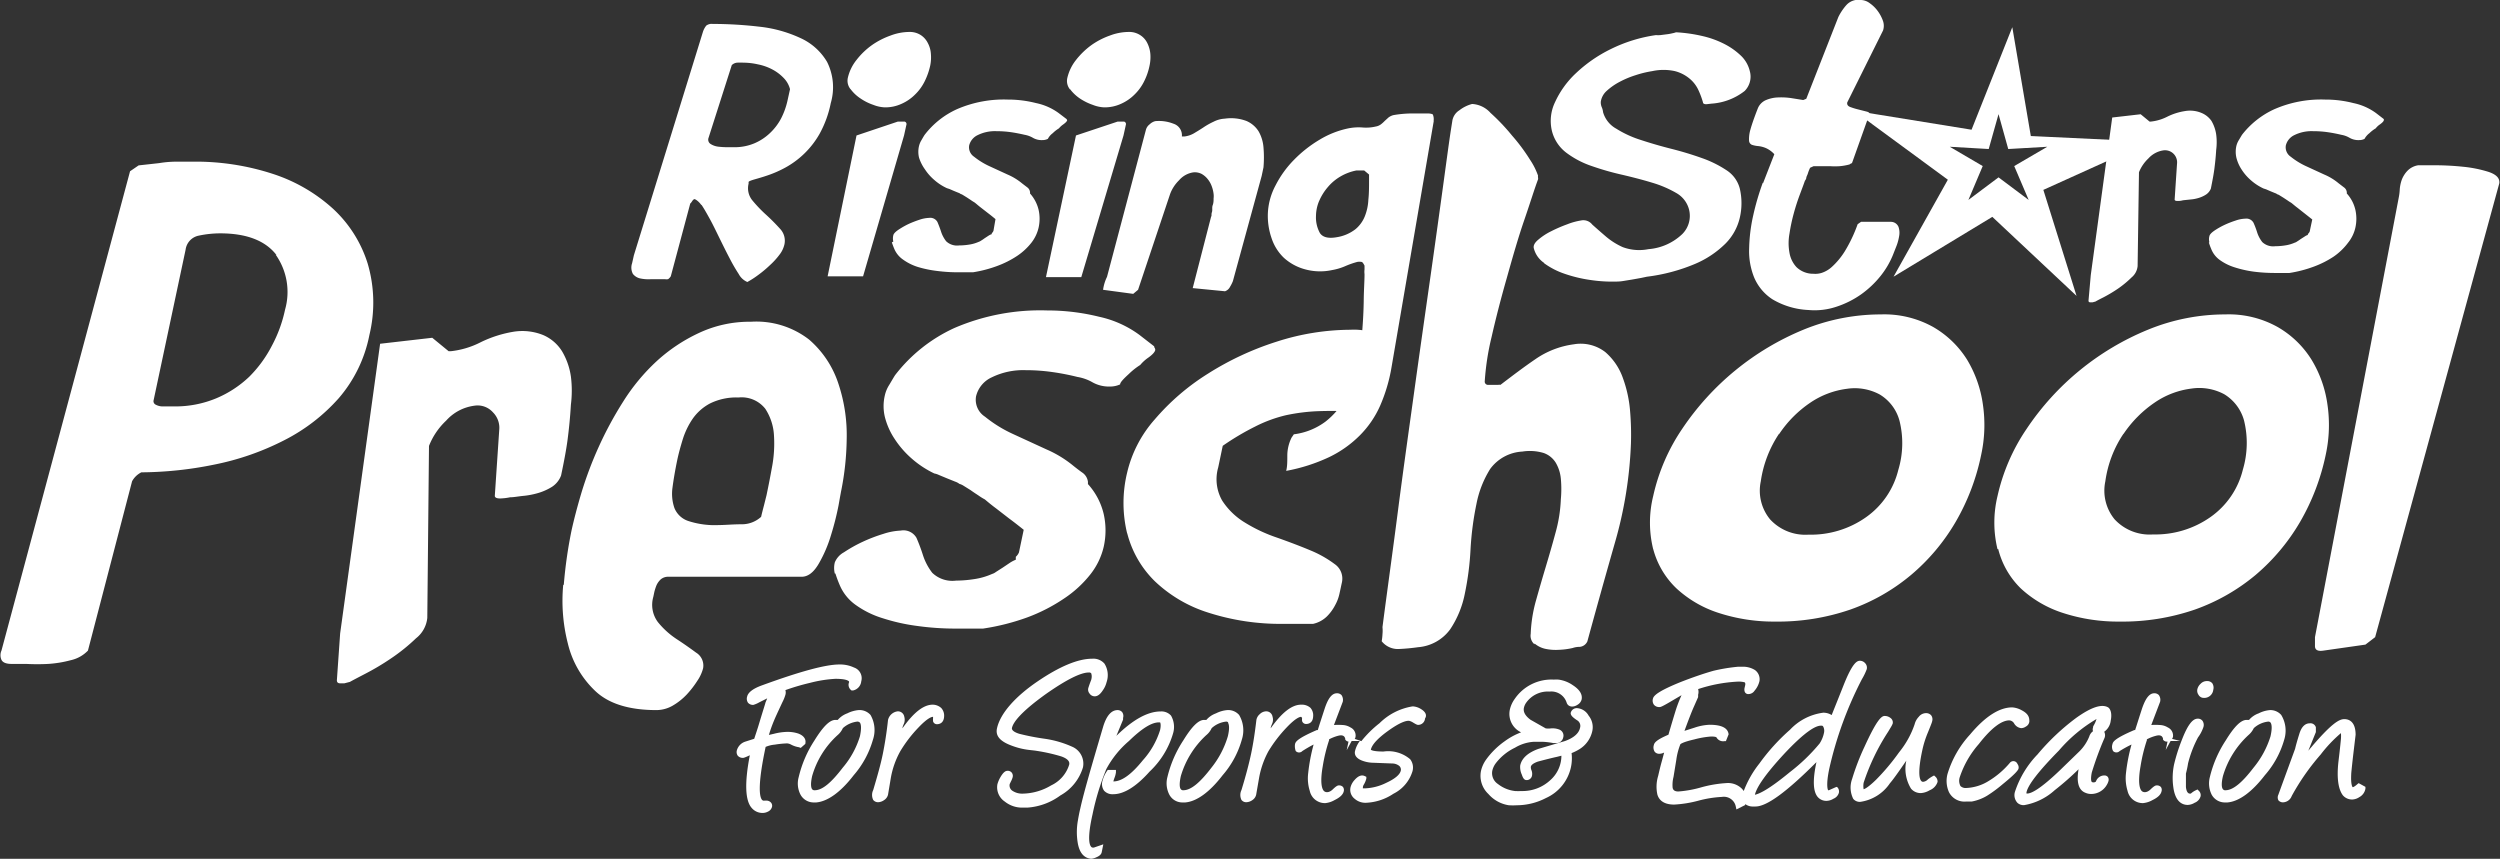 <svg xmlns="http://www.w3.org/2000/svg" width="221.45" height="76.07" viewBox="0 0 221.45 76.07"><rect x="0" y="0" width="221.45" height="76.07" fill="#333333" stroke="none"/><g id="Layer_2" data-name="Layer 2"><g id="Layer_1-2" data-name="Layer 1"><path d="M192.4,65.45a.53.53,0,0,0,.08-.17.79.79,0,0,0-.45-.84,1.45,1.45,0,0,0-.72-.22,5.86,5.86,0,0,0-.75,0l.78-2.05v0a.71.71,0,0,0-.11-.6.53.53,0,0,0-.41-.16c-.43,0-.78.45-1.1,1.42-.26.8-.45,1.41-.59,1.84l-.08,0h0c-1.61.69-1.88,1-1.92,1.22a.76.76,0,0,0,.05.64.41.41,0,0,0,.58,0,9.94,9.94,0,0,1,1.05-.58,15.7,15.7,0,0,0-.49,2.53,3.88,3.88,0,0,0,.14,1.58,1.38,1.38,0,0,0,1.37,1.08,2.1,2.1,0,0,0,.84-.27c.48-.23.74-.49.8-.78a.44.44,0,0,0-.06-.38.48.48,0,0,0-.37-.14c-.11,0-.24.06-.55.36s-.64.3-.8.11-.33-.75-.08-2.17a14.37,14.37,0,0,1,.56-2.3l0-.08a3.58,3.58,0,0,1,.79-.31c.39-.11.58,0,.64.25l0,.08a.38.38,0,0,0,.29.18H192l-.16.74.43-.79h.87Z" fill="#fff"/><path d="M208.93,69.37l-.09.07c-.32.29-.43.29-.44.29h0c-.05-.06-.17-.28-.13-1.13,0-.12.06-.68.17-1.67l.22-1.84c0-1.15-.57-1.39-1-1.39s-1.11.31-3.19,2.8l.67-1.65v0c0-.14,0-.28,0-.43v0a.5.5,0,0,0-.53-.35c-.43,0-.74.31-.93.92s-.3,1-.38,1.34c-1.28,3.5-1.46,4-1.48,4.06a.56.56,0,0,0,0,.5.52.52,0,0,0,.44.18.85.85,0,0,0,.74-.56,20.4,20.4,0,0,1,2.57-3.68,12.11,12.11,0,0,1,1.79-1.89,3.17,3.17,0,0,1,0,.52c-.08.83-.16,1.51-.22,2-.17,1.51,0,2.48.4,3a1.07,1.07,0,0,0,.83.36,1.2,1.2,0,0,0,.62-.21,1.05,1.05,0,0,0,.54-.75l0-.16Z" fill="#fff"/><path d="M103.73,63.39a1.14,1.14,0,0,0-.92-.37c-1.15,0-2.46.73-3.92,2.16l.59-1.43h0a.83.83,0,0,0,0-.15.59.59,0,0,0-.08-.52A.53.53,0,0,0,99,62.9c-.56,0-1,.5-1.3,1.53-1,3.39-1.7,5.79-2,7.15-.09.38-.16.74-.22,1.1a5.79,5.79,0,0,0,0,2.06c.16.82.55,1.27,1.17,1.33h0a1.21,1.21,0,0,0,.44-.12c.3-.12.46-.27.5-.46l.14-.7-.84.29-.07,0a.21.21,0,0,1-.18-.09c-.15-.19-.33-.8.14-2.87a22.52,22.52,0,0,1,1.22-4,8.58,8.58,0,0,1,2-2.48c1.12-1.09,2-1.65,2.64-1.65.09,0,.11,0,.12,0s.11.19,0,.68a7.17,7.17,0,0,1-1.54,2.69c-1,1.24-1.86,1.86-2.6,1.86h0a3.19,3.19,0,0,1,.11-.34,2.09,2.09,0,0,0,.12-.46l0-.22h-.73l-.06.09a2.75,2.75,0,0,0-.39.84,1,1,0,0,0,.13.91,1,1,0,0,0,.82.31c.91,0,2-.64,3.21-2a7.55,7.55,0,0,0,2.09-3.42A2,2,0,0,0,103.73,63.39Z" fill="#fff"/><path d="M196.05,61.11a.71.71,0,0,0-.09-.59.58.58,0,0,0-.48-.19.75.75,0,0,0-.56.25.92.92,0,0,0-.28.48.62.62,0,0,0,.1.48.53.53,0,0,0,.48.28A.8.8,0,0,0,196.05,61.11Z" fill="#fff"/><path d="M115.34,63.59a1.14,1.14,0,0,0,0,.28.36.36,0,0,0,.36.26c.18,0,.6-.07.62-.69a1,1,0,0,0-.24-.74,1.15,1.15,0,0,0-.83-.28c-.81,0-1.7.69-2.69,2.09,0-.15.1-.32.16-.49a.9.9,0,0,0,0-.54.56.56,0,0,0-.58-.47.83.83,0,0,0-.55.25.86.86,0,0,0-.3.52c-.13,1.11-.28,2.11-.47,3s-.46,1.92-.85,3.2a1,1,0,0,0,0,.88.53.53,0,0,0,.45.2,1,1,0,0,0,.52-.19.78.78,0,0,0,.33-.47l.27-1.55a7.78,7.78,0,0,1,.82-2.31,12.2,12.2,0,0,1,1.62-2.11c.79-.83,1.16-.94,1.28-.93Z" fill="#fff"/><path d="M94.94,66.13a9,9,0,0,0-2.39-.69A20.56,20.56,0,0,1,90.29,65c-.33-.1-.7-.28-.65-.52.1-.46.69-1.34,3-3,1.81-1.27,3.09-1.91,3.8-1.91a.27.27,0,0,1,.22.07c0,.06.1.2,0,.58h0c-.05.13-.13.33-.24.67a.54.54,0,0,0,.09.54.55.55,0,0,0,.46.25c.25,0,.48-.17.71-.52a2.12,2.12,0,0,0,.34-.73,1.91,1.91,0,0,0-.19-1.65,1.3,1.3,0,0,0-1.09-.43c-1.24,0-2.86.67-4.82,2s-3.32,2.83-3.61,4.18c-.09.44,0,1,1.15,1.46s1.82.43,2.36.52A15.72,15.72,0,0,1,94,67c.8.28.73.62.71.73a3,3,0,0,1-1.6,1.84,5.07,5.07,0,0,1-2.5.73,1.56,1.56,0,0,1-.91-.24.56.56,0,0,1-.26-.61l.1-.21a1.89,1.89,0,0,0,.16-.39.47.47,0,0,0-.08-.41.45.45,0,0,0-.39-.16c-.19,0-.38.17-.6.54a2.67,2.67,0,0,0-.28.65A1.52,1.52,0,0,0,89,71a2.46,2.46,0,0,0,1.55.54h.43a5.56,5.56,0,0,0,2.95-1.08,4.23,4.23,0,0,0,2-2.49A1.63,1.63,0,0,0,94.94,66.13Z" fill="#fff"/><path d="M82.62,62.42c-.81,0-1.69.69-2.68,2.09,0-.15.1-.32.16-.49a1,1,0,0,0,0-.54.57.57,0,0,0-.58-.47,1,1,0,0,0-.86.77c-.12,1.11-.28,2.11-.46,3s-.47,1.92-.85,3.2a1,1,0,0,0,0,.88.55.55,0,0,0,.46.2,1,1,0,0,0,.51-.19.8.8,0,0,0,.34-.47c.17-1,.25-1.51.26-1.55a7.52,7.52,0,0,1,.83-2.31,11.71,11.71,0,0,1,1.62-2.11c.79-.83,1.16-.94,1.28-.93v.11a1.88,1.88,0,0,0,0,.28.35.35,0,0,0,.35.26c.18,0,.6-.07.63-.69a1,1,0,0,0-.25-.74A1.14,1.14,0,0,0,82.62,62.42Z" fill="#fff"/><path d="M70.93,66.25l.41-.36v-.06c.05-.22,0-.61-.62-.85a3,3,0,0,0-1-.15,5.17,5.17,0,0,0-1.17.17l-.44.1a11.85,11.85,0,0,1,.47-1.31c.07-.18.31-.7.73-1.6a3.52,3.52,0,0,0,.26-.64.73.73,0,0,0,0-.42,19.94,19.94,0,0,1,2.17-.64A11.4,11.4,0,0,1,74,60.13c.92,0,1.14.16,1.2.23a.1.1,0,0,1,0,.1.6.6,0,0,0,.23.7l.07,0,.07,0a.92.92,0,0,0,.72-.81,1,1,0,0,0-.64-1.22,2.9,2.9,0,0,0-1.3-.27c-1.22,0-3.46.61-6.86,1.85-.8.29-1.23.63-1.31,1a.63.63,0,0,0,.08.54.59.59,0,0,0,.47.19h0a2.44,2.44,0,0,0,.53-.23l.7-.35-.16.39c0,.05-.15.49-.54,1.78-.16.55-.32,1-.45,1.41l-.81.26a1.13,1.13,0,0,0-.73.77.56.56,0,0,0,.08.47.59.59,0,0,0,.5.19s.09,0,.57-.23c-.47,2.42-.42,4,.16,4.66a1.24,1.24,0,0,0,1,.45,1,1,0,0,0,.43-.11.64.64,0,0,0,.37-.41.43.43,0,0,0-.08-.39.53.53,0,0,0-.45-.18h-.14a.22.22,0,0,1-.2-.06c-.21-.22-.45-1.13.31-4.7a2.63,2.63,0,0,1,.81-.2,8.43,8.43,0,0,1,1.08-.11.82.82,0,0,1,.35.1,2.21,2.21,0,0,0,.71.24Z" fill="#fff"/><path d="M77.11,63.33a1.3,1.3,0,0,0-1.06-.43,2.81,2.81,0,0,0-1,.29,2,2,0,0,0-.84.58H74c-.5,0-1.08.57-1.85,1.81a10.23,10.23,0,0,0-1.4,3.25,2.13,2.13,0,0,0,.17,1.58,1.33,1.33,0,0,0,1.22.67h.17c1-.09,2.15-.9,3.31-2.41a8.23,8.23,0,0,0,1.7-3.13A2.68,2.68,0,0,0,77.11,63.33Zm-.94,1.9A7.8,7.8,0,0,1,74.65,68c-1,1.31-1.8,2-2.48,2a.26.26,0,0,1-.23-.09c-.07-.09-.18-.37,0-1.17a7.8,7.8,0,0,1,2.25-3.62,1.78,1.78,0,0,0,.47-.62,2.29,2.29,0,0,1,1.27-.58.3.3,0,0,1,.24.09C76.24,64.1,76.35,64.4,76.17,65.23Z" fill="#fff"/><path d="M109.76,63.33a1.28,1.28,0,0,0-1.05-.43,2.7,2.7,0,0,0-1,.29,2,2,0,0,0-.85.58h-.2c-.49,0-1.08.57-1.84,1.81a10.27,10.27,0,0,0-1.41,3.25,2.18,2.18,0,0,0,.18,1.58,1.31,1.31,0,0,0,1.22.67H105c1-.09,2.14-.9,3.3-2.41A8.14,8.14,0,0,0,110,65.52,2.67,2.67,0,0,0,109.76,63.33Zm-1,.67c.08.1.2.4,0,1.23A8.14,8.14,0,0,1,107.31,68c-1,1.31-1.81,2-2.49,2a.25.25,0,0,1-.22-.09c-.08-.09-.18-.37,0-1.17a8,8,0,0,1,2.25-3.62,1.73,1.73,0,0,0,.48-.62,2.26,2.26,0,0,1,1.27-.58A.26.26,0,0,1,108.81,64Z" fill="#fff"/><path d="M183.91,63.59a20,20,0,0,0-3.42,3.23,8.63,8.63,0,0,0-2,3.3,1,1,0,0,0,.22,1,.82.82,0,0,0,.58.2A5.37,5.37,0,0,0,182,70a24.54,24.54,0,0,0,2.12-1.86c-.2,1.15,0,1.86.62,2.09a1.23,1.23,0,0,0,.49.1,1.6,1.6,0,0,0,1.41-.84,1.22,1.22,0,0,0,.13-.31.43.43,0,0,0-.06-.36.38.38,0,0,0-.31-.13.78.78,0,0,0-.74.53.27.27,0,0,1-.11.07.37.37,0,0,1-.2,0c-.14,0-.16-.36-.06-.86a29.25,29.25,0,0,1,1.1-3,.65.65,0,0,0,0-.61l0,0a1.4,1.4,0,0,0,.58-1c.12-.57,0-1-.23-1.16C186.18,62.34,185.27,62.62,183.91,63.59Zm1.49.87a.43.43,0,0,0,0,.31.89.89,0,0,0-.33.46,3.91,3.91,0,0,1-.87,1.32l-1.69,1.64c-1.8,1.73-2.59,2.1-2.93,2.1h-.07a.27.27,0,0,1,0-.12c.14-.66,1.11-1.9,2.87-3.69a13.13,13.13,0,0,1,3.33-2.79,2.5,2.5,0,0,1-.28.62A.39.39,0,0,0,185.4,64.46Z" fill="#fff"/><path d="M171.32,68.69l-.13.07a3.38,3.38,0,0,0-.42.28.67.67,0,0,1-.4.21.21.21,0,0,1-.2-.09c-.14-.17-.31-.75.1-2.67a8.82,8.82,0,0,1,.5-1.6c.36-.88.37-.94.38-1a.59.59,0,0,0-.09-.53.59.59,0,0,0-.48-.19.82.82,0,0,0-.62.33,1.45,1.45,0,0,0-.36.65,8,8,0,0,1-1.38,2.49,19.53,19.53,0,0,1-2.05,2.44c-.7.68-1,.81-1.09.83a1.73,1.73,0,0,1,0-.57,19.25,19.25,0,0,1,2.17-4.52l.27-.45a1.83,1.83,0,0,0,.14-.29.49.49,0,0,0-.21-.49.82.82,0,0,0-.51-.17h0c-.28,0-.7.35-1.78,2.72A20.94,20.94,0,0,0,164.06,69a2.23,2.23,0,0,0,.1,1.76.75.75,0,0,0,.61.27,3.81,3.81,0,0,0,2.64-1.65c.24-.27.71-.92,1.45-2a3.37,3.37,0,0,0,.42,2.48,1.11,1.11,0,0,0,.89.39,1.74,1.74,0,0,0,.76-.25,1.19,1.19,0,0,0,.7-.74.58.58,0,0,0-.2-.47Z" fill="#fff"/><path d="M178.71,67.68a.4.4,0,0,0-.37-.26.41.41,0,0,0-.32.17,7.59,7.59,0,0,1-1.85,1.58,4.07,4.07,0,0,1-2,.63.66.66,0,0,1-.51-.17,1,1,0,0,1-.06-.8,8.51,8.51,0,0,1,1.68-2.92c1.08-1.39,2-2.1,2.71-2.1a.54.54,0,0,1,.42.27.83.83,0,0,0,.63.42.77.77,0,0,0,.41-.14h0a.58.58,0,0,0,.31-.44c0-.27,0-.65-.67-1a2,2,0,0,0-.85-.26c-1.14,0-2.4.81-3.73,2.4a9,9,0,0,0-2,3.5,2.43,2.43,0,0,0,.13,1.61,1.54,1.54,0,0,0,1.52.83l.26,0,.24,0a4.1,4.1,0,0,0,1.38-.53,11.82,11.82,0,0,0,1.35-1c1.11-.9,1.33-1.2,1.4-1.35A.48.48,0,0,0,178.71,67.68Z" fill="#fff"/><path d="M125.89,62.82a1.54,1.54,0,0,0-.75-.25,5.35,5.35,0,0,0-2.94,1.49,9.67,9.67,0,0,0-1.61,1.59l-.59-.2a.36.36,0,0,0,.07-.17.78.78,0,0,0-.44-.84,1.45,1.45,0,0,0-.72-.22,5.86,5.86,0,0,0-.75,0l.78-2.05v0a.75.75,0,0,0-.11-.6.54.54,0,0,0-.41-.16c-.44,0-.79.45-1.1,1.42-.26.8-.46,1.41-.59,1.84l-.09,0h0c-1.6.69-1.87,1-1.92,1.22s0,.51.06.64a.4.4,0,0,0,.58,0,11,11,0,0,1,1-.58,15.88,15.88,0,0,0-.48,2.53,3.72,3.72,0,0,0,.14,1.58,1.37,1.37,0,0,0,1.37,1.08,2.06,2.06,0,0,0,.83-.27q.72-.35.81-.78a.45.45,0,0,0-.07-.38.46.46,0,0,0-.36-.14c-.11,0-.24.06-.55.36s-.64.3-.8.11-.33-.75-.08-2.17a14.64,14.64,0,0,1,.56-2.3s0-.06,0-.08a3.71,3.71,0,0,1,.78-.31c.4-.11.59,0,.65.25l0,.07a.37.37,0,0,0,.29.19h0l-.16.76.44-.81h.72a2.41,2.41,0,0,0-.42.88c-.06.25,0,.59.56.83a2.87,2.87,0,0,0,.92.21l1.83.07a1,1,0,0,1,.56.18.43.43,0,0,1,.18.46c-.08.35-.52.72-1.28,1.07a4.6,4.6,0,0,1-1.84.49c-.14,0-.21,0-.23,0s0-.07,0-.14a.52.52,0,0,1,.06-.16,2,2,0,0,0,.24-.56l0-.16-.15-.07c-.28-.13-.59,0-.9.36a1.49,1.49,0,0,0-.34.6,1,1,0,0,0,.36,1.06,1.43,1.43,0,0,0,1,.35,4.71,4.71,0,0,0,2.43-.8,3.3,3.3,0,0,0,1.69-2,1.2,1.2,0,0,0-.21-1.06,3,3,0,0,0-2.36-.68c-1,0-1.12-.16-1.12-.16.09-.44.6-1,1.5-1.65,1.09-.79,1.63-.93,1.89-.91a1.19,1.19,0,0,1,.36.16c.28.17.36.2.44.2a.61.61,0,0,0,.61-.57h0C126.39,63.41,126.34,63.1,125.89,62.82Z" fill="#fff"/><path d="M194.67,63.66c-.47,0-.91.6-1.42,1.93a15.44,15.44,0,0,0-.67,2.12,5.85,5.85,0,0,0-.07,2c.17,1.31.79,1.59,1.28,1.59a1.25,1.25,0,0,0,.61-.19.87.87,0,0,0,.53-.58.53.53,0,0,0-.18-.5l-.09-.1-.13.06a1.74,1.74,0,0,0-.47.31H194c-.07,0-.31,0-.37-.59V68.52a8.46,8.46,0,0,0,.19-.91,10.11,10.11,0,0,1,.88-2.29,3.36,3.36,0,0,0,.48-.92.64.64,0,0,0-.09-.56A.51.51,0,0,0,194.67,63.66Z" fill="#fff"/><path d="M139.73,62.73a.55.55,0,0,0-.6.43c0,.17.1.33.55.63a.58.58,0,0,1,.28.68c-.1.49-.56.89-1.33,1.17l-2.37.7c-.93.34-1.47.83-1.6,1.47a1.59,1.59,0,0,0,.14.8c.08.24.19.49.41.49a.48.48,0,0,0,.5-.42.85.85,0,0,0-.06-.47.67.67,0,0,1-.05-.25c0-.2.26-.37.63-.5.75-.2,1.32-.34,1.69-.42l.39-.1a2.9,2.9,0,0,1-1,2.18,3.6,3.6,0,0,1-2.54.95,5.66,5.66,0,0,1-.57,0,3,3,0,0,1-1.51-.62,1.15,1.15,0,0,1-.5-1.19,1.76,1.76,0,0,1,.29-.63,4.71,4.71,0,0,1,1.72-1.4,3.68,3.68,0,0,1,1.63-.52s.08,0,.87,0a6.79,6.79,0,0,1,.89.11l.2,0a.62.62,0,0,0,.68-.5.57.57,0,0,0-.36-.7,1.66,1.66,0,0,0-.72-.1,1.84,1.84,0,0,1-.47,0l-1.34-.76c-.48-.35-.67-.71-.59-1.07a1.24,1.24,0,0,1,.19-.43,2.35,2.35,0,0,1,2.09-1,1.42,1.42,0,0,1,1.51,1c.14.38.6.43,1,.14a.75.75,0,0,0,.32-.44c.09-.44-.17-.87-.77-1.26a2.9,2.9,0,0,0-1.27-.5,3,3,0,0,0-.42,0,3.94,3.94,0,0,0-3.48,1.73,2.58,2.58,0,0,0-.42.94,1.8,1.8,0,0,0,1,2,6,6,0,0,0-1.44.78,7,7,0,0,0-1.7,1.69,2.82,2.82,0,0,0-.41.93,2.2,2.2,0,0,0,.65,2.06,3,3,0,0,0,1.81,1,6,6,0,0,0,.73,0,5.64,5.64,0,0,0,2.56-.64,3.89,3.89,0,0,0,2.21-2.71,3.81,3.81,0,0,0,.06-1.27,4.21,4.21,0,0,0,.6-.29,2.52,2.52,0,0,0,1.24-1.68,1.62,1.62,0,0,0-.33-1.35A1.27,1.27,0,0,0,139.73,62.73Z" fill="#fff"/><path d="M202.07,63.33a1.28,1.28,0,0,0-1-.43,2.7,2.7,0,0,0-1,.29,2,2,0,0,0-.85.58H199c-.49,0-1.08.57-1.84,1.81a10.27,10.27,0,0,0-1.41,3.25,2.23,2.23,0,0,0,.17,1.58,1.33,1.33,0,0,0,1.22.67h.18c1-.09,2.14-.9,3.3-2.41a8.14,8.14,0,0,0,1.71-3.13A2.67,2.67,0,0,0,202.07,63.33Zm-.95.67c.08.1.19.4,0,1.23A8.14,8.14,0,0,1,199.62,68c-1,1.31-1.81,2-2.49,2a.24.24,0,0,1-.22-.09c-.08-.09-.19-.37,0-1.17a8,8,0,0,1,2.25-3.62,1.88,1.88,0,0,0,.48-.62,2.26,2.26,0,0,1,1.27-.58A.26.26,0,0,1,201.12,64Z" fill="#fff"/><path d="M162.68,69.7l-.14.06-.47.21L162,70s0,0-.05,0-.22-.47.09-1.92a32.84,32.84,0,0,1,2.89-7.92,5.37,5.37,0,0,0,.43-.89.58.58,0,0,0-.15-.53.62.62,0,0,0-.46-.21c-.28,0-.66.24-1.38,2-.47,1.19-.85,2.13-1.12,2.81a1.41,1.41,0,0,0-.74-.21,4.89,4.89,0,0,0-2.95,1.51,17.83,17.83,0,0,0-2.72,3,9,9,0,0,0-1.38,2.43,1.32,1.32,0,0,0-.22-.26,1.75,1.75,0,0,0-1.21-.45,10.71,10.71,0,0,0-2.36.39,9.91,9.91,0,0,1-2,.36c-.39,0-.48-.18-.51-.34a2.88,2.88,0,0,1,.08-.95l.25-1.53a5.72,5.72,0,0,1,.36-1.37s.17-.18,1.22-.42a8,8,0,0,1,1.5-.26c.4,0,.47.07.47.07a.67.67,0,0,0,.72.34h.12l.24-.6v0c-.06-.57-.63-.85-1.69-.85a4.71,4.71,0,0,0-1.31.25l-.91.29c.33-.9.6-1.61.83-2.13l.38-.86h0l0-.21a.92.92,0,0,0,0-.5,13.27,13.27,0,0,1,3.47-.66,2.05,2.05,0,0,1,.65.06s.09.05.05.25l-.05.22a.65.65,0,0,0,0,.34.33.33,0,0,0,.36.23.65.65,0,0,0,.52-.3,2,2,0,0,0,.43-.83,1,1,0,0,0-.4-1,2,2,0,0,0-1.14-.29l-.36,0a15.68,15.68,0,0,0-2.18.36c-.91.26-1.89.6-2.91,1-2,.81-2.38,1.2-2.44,1.46a.62.62,0,0,0,.09.55.6.6,0,0,0,.5.2c.08,0,.17,0,1.24-.64l.7-.41a13,13,0,0,0-.49,1.26c-.31,1-.53,1.76-.67,2.24-1.06.45-1.25.71-1.29.91a.7.7,0,0,0,.08.61.52.52,0,0,0,.42.17,1,1,0,0,0,.41-.11c-.06.22-.13.5-.22.82-.15.54-.25,1-.31,1.25a3.27,3.27,0,0,0-.07,1.65c.12.41.47.89,1.49.89a10.42,10.42,0,0,0,2.16-.35,10,10,0,0,1,2.07-.33,1.08,1.08,0,0,1,1.23.87l.05.24.78-.39,0-.09v0a1.09,1.09,0,0,0,.72.22h.19c1,0,2.76-1.29,5.4-3.93v0c-.34,1.57-.3,2.58.1,3.07a1,1,0,0,0,.8.36,1.22,1.22,0,0,0,.61-.19.81.81,0,0,0,.48-.53.55.55,0,0,0-.13-.48Zm-1.1-4.84a2.72,2.72,0,0,1-.4,1,16.2,16.2,0,0,1-2.64,2.54c-1.88,1.55-2.71,1.92-3.09,2v0c.15-.69,1-1.9,2.58-3.61,1.87-2,2.8-2.51,3.26-2.51h.1s.1,0,.16.2h0A.8.8,0,0,1,161.58,64.86Z" fill="#fff"/><path d="M205.06,56.44c0,.18,0,.44,0,.79s.26.48.76.4l3.71-.53.86-.66,11-40.21c.05-.44-.26-.77-.94-1a11.07,11.07,0,0,0-2.28-.46,23.9,23.9,0,0,0-2.49-.13H214.2a1.7,1.7,0,0,0-.95.49,2.39,2.39,0,0,0-.5.79,3.3,3.3,0,0,0-.18.86,4.7,4.7,0,0,1-.07.62ZM177,48.63A7.38,7.38,0,0,0,179,52.12a10,10,0,0,0,3.75,2.18,15.8,15.8,0,0,0,5,.76A19.72,19.72,0,0,0,194.41,54a17.46,17.46,0,0,0,5.39-3.07,18.13,18.13,0,0,0,3.93-4.68,19.94,19.94,0,0,0,2.29-6,12.4,12.4,0,0,0,.15-4.38,10.34,10.34,0,0,0-1.41-4,8.54,8.54,0,0,0-3-2.9,8.87,8.87,0,0,0-4.63-1.12,18.06,18.06,0,0,0-6.85,1.35A23.77,23.77,0,0,0,179.51,38a17.25,17.25,0,0,0-2.57,5.94,10,10,0,0,0,0,4.71M188.1,38.44a10.32,10.32,0,0,1,2.79-2.8,7.37,7.37,0,0,1,3.23-1.22,4.67,4.67,0,0,1,2.9.5,3.93,3.93,0,0,1,1.76,2.34,8.3,8.3,0,0,1-.11,4.35,7.22,7.22,0,0,1-2.85,4.18,8.47,8.47,0,0,1-5.1,1.55A4.22,4.22,0,0,1,187.31,46a4,4,0,0,1-.82-3.36,10,10,0,0,1,1.61-4.22M146.44,48.63a7.45,7.45,0,0,0,2.06,3.49,10,10,0,0,0,3.76,2.18,15.76,15.76,0,0,0,5,.76A19.7,19.7,0,0,0,163.89,54a17.35,17.35,0,0,0,5.39-3.07,18,18,0,0,0,3.94-4.68,19.66,19.66,0,0,0,2.28-6,12.4,12.4,0,0,0,.15-4.38,10.49,10.49,0,0,0-1.4-4,8.63,8.63,0,0,0-3-2.9,8.9,8.9,0,0,0-4.63-1.12,18.11,18.11,0,0,0-6.86,1.35A23.91,23.91,0,0,0,149,38a17.22,17.22,0,0,0-2.56,5.94,9.83,9.83,0,0,0,0,4.71m11.15-10.19a10.15,10.15,0,0,1,2.78-2.8,7.46,7.46,0,0,1,3.23-1.22,4.66,4.66,0,0,1,2.9.5,3.89,3.89,0,0,1,1.76,2.34,8.2,8.2,0,0,1-.11,4.35,7.22,7.22,0,0,1-2.85,4.18,8.47,8.47,0,0,1-5.1,1.55A4.24,4.24,0,0,1,156.79,46a4,4,0,0,1-.82-3.36,10.18,10.18,0,0,1,1.62-4.22M135.93,57a2.2,2.2,0,0,0,.94.47,4.39,4.39,0,0,0,1.22.09,6.43,6.43,0,0,0,1.22-.16,1.84,1.84,0,0,1,.61-.1.82.82,0,0,0,.69-.49q1.17-4.29,2.44-8.74a36.45,36.45,0,0,0,1.42-8.8,24.7,24.7,0,0,0-.07-2.77,11.06,11.06,0,0,0-.64-3,5.39,5.39,0,0,0-1.56-2.31,3.56,3.56,0,0,0-2.8-.69A7.73,7.73,0,0,0,136,31.82c-1,.68-2,1.44-3.09,2.27a.68.68,0,0,0-.21,0l-.27,0h-.58a.29.29,0,0,1-.33-.33,22.8,22.8,0,0,1,.6-3.89q.57-2.51,1.35-5.24c.51-1.82,1-3.54,1.55-5.14s.92-2.81,1.22-3.6a.43.43,0,0,0,0-.16.48.48,0,0,1,0-.17,6.17,6.17,0,0,0-.71-1.41A16.4,16.4,0,0,0,133.93,12a18.06,18.06,0,0,0-1.9-2,2.36,2.36,0,0,0-1.63-.79,3.13,3.13,0,0,0-1.13.56,1.35,1.35,0,0,0-.63,1c.1-.66.07-.45-.1.62s-.39,2.74-.7,5-.68,4.94-1.13,8.11-.93,6.51-1.42,10.05-1,7.13-1.47,10.78-.95,7.05-1.36,10.22a3.11,3.11,0,0,1,0,.62,4.69,4.69,0,0,1-.07.63,1.83,1.83,0,0,0,1.49.69,17.11,17.11,0,0,0,1.73-.16,3.89,3.89,0,0,0,2.85-1.59,8.68,8.68,0,0,0,1.29-3.13,25.43,25.43,0,0,0,.51-3.95,27,27,0,0,1,.52-4A9.09,9.09,0,0,1,132,41.54,3.78,3.78,0,0,1,134.85,40a4.26,4.26,0,0,1,1.9.13,2.06,2.06,0,0,1,1.06.86,3.4,3.4,0,0,1,.45,1.42,9.87,9.87,0,0,1,0,1.81,12.86,12.86,0,0,1-.48,3c-.27,1-.56,2-.86,3s-.59,2-.87,3a12.57,12.57,0,0,0-.46,2.93,1,1,0,0,0,.33.92M99.85,47.24a9.08,9.08,0,0,0,2.46,4.26,12.1,12.1,0,0,0,4.7,2.76,20.87,20.87,0,0,0,6.75,1l1.31,0,1.25,0a2.53,2.53,0,0,0,1.22-.66,4,4,0,0,0,.73-1,3.68,3.68,0,0,0,.39-1.06c.08-.35.14-.65.2-.92a1.56,1.56,0,0,0-.63-1.65,9.77,9.77,0,0,0-2.16-1.22c-.88-.37-1.86-.74-2.93-1.12a13.7,13.7,0,0,1-2.88-1.35,6.23,6.23,0,0,1-2-1.94,3.8,3.8,0,0,1-.35-2.94l.4-1.91a23,23,0,0,1,2.88-1.71,12.12,12.12,0,0,1,2.72-1,16.65,16.65,0,0,1,2.92-.36,32.29,32.29,0,0,1,3.48.07,2.32,2.32,0,0,0,1.19-.83,7.25,7.25,0,0,0,.84-1.35,7.11,7.11,0,0,0,.54-1.45c.12-.48.21-.83.26-1.05a1.68,1.68,0,0,0-.69-2,5.47,5.47,0,0,0-2.82-.6,21.52,21.52,0,0,0-6.56,1.06A26.09,26.09,0,0,0,107,33.1a20.45,20.45,0,0,0-4.72,4.06,10.84,10.84,0,0,0-2.44,4.71,11.42,11.42,0,0,0,0,5.37M74,50.8a10.81,10.81,0,0,0,.37,1,4.12,4.12,0,0,0,1.42,1.78,8.21,8.21,0,0,0,2.39,1.18,17.12,17.12,0,0,0,3.09.69,24.34,24.34,0,0,0,3.44.23l1.16,0,1.21,0a20.13,20.13,0,0,0,3.94-1A15.3,15.3,0,0,0,94.28,53a10,10,0,0,0,2.32-2.14,6.23,6.23,0,0,0,1.17-2.44,6.63,6.63,0,0,0,0-2.87,6,6,0,0,0-1.4-2.67l0-.2a1.16,1.16,0,0,0-.46-.79q-.36-.25-.87-.66a10,10,0,0,0-2.34-1.42c-1-.46-2-.92-3-1.38a11.56,11.56,0,0,1-2.45-1.52,1.78,1.78,0,0,1-.79-1.81,2.49,2.49,0,0,1,1.4-1.68,6.34,6.34,0,0,1,3-.63,16.66,16.66,0,0,1,2.38.17,21.41,21.41,0,0,1,2.2.43,4,4,0,0,1,1.36.49,3,3,0,0,0,1.53.36,2.16,2.16,0,0,0,.89-.19c0-.18.3-.49.78-.93a6.1,6.1,0,0,1,1-.79,3.61,3.61,0,0,1,.73-.66q.54-.39.6-.66v-.06s0-.07-.09-.2l0-.07-1.29-1a9.36,9.36,0,0,0-3.58-1.62,19,19,0,0,0-4.59-.56,19.24,19.24,0,0,0-8.23,1.55,13.93,13.93,0,0,0-5.27,4.19c-.14.22-.3.5-.51.85a2.9,2.9,0,0,0-.39.93,4.13,4.13,0,0,0,0,1.91,6.28,6.28,0,0,0,.86,1.94,8.35,8.35,0,0,0,1.52,1.75,8.71,8.71,0,0,0,2,1.32,1.59,1.59,0,0,1,.4.13l.72.3.72.29a1.24,1.24,0,0,1,.38.2,1.35,1.35,0,0,1,.36.16l.64.4c.22.16.45.31.68.46a5,5,0,0,0,.58.36c.26.22.58.49,1,.8l1.15.89q.57.42,1.29,1l-.42,2a1.05,1.05,0,0,1-.28.39s0,.07,0,.07,0,0,0,.06l0,.13a2.91,2.91,0,0,0-.52.27l-.64.43-.61.39a1,1,0,0,1-.33.17,6,6,0,0,1-1.6.46,10.49,10.49,0,0,1-1.59.13,2.57,2.57,0,0,1-2.11-.69,5.12,5.12,0,0,1-.82-1.55,15.92,15.92,0,0,0-.58-1.55A1.33,1.33,0,0,0,79.78,47a5.62,5.62,0,0,0-1.53.29A13.94,13.94,0,0,0,76.4,48a12.6,12.6,0,0,0-1.64.92,1.81,1.81,0,0,0-.81.89,2,2,0,0,0,0,1m-24.06,1A15.23,15.23,0,0,0,50.3,57a8.51,8.51,0,0,0,2.41,4.19q1.78,1.71,5.45,1.71a2.9,2.9,0,0,0,1.42-.39,5.51,5.51,0,0,0,1.26-1,8.49,8.49,0,0,0,.94-1.22,3.51,3.51,0,0,0,.5-1.09,1.34,1.34,0,0,0-.62-1.39c-.53-.39-1.11-.8-1.74-1.21a7.3,7.3,0,0,1-1.64-1.49,2.55,2.55,0,0,1-.41-2.24l.09-.43a4.49,4.49,0,0,1,.19-.59,1.62,1.62,0,0,1,.38-.53,1,1,0,0,1,.7-.23H71c.57,0,1.07-.38,1.52-1.15a11.71,11.71,0,0,0,1.1-2.57,25,25,0,0,0,.66-2.61q.21-1.19.24-1.32A24.71,24.71,0,0,0,75,38.91,14.38,14.38,0,0,0,74.27,34a8.74,8.74,0,0,0-2.6-3.92,7.63,7.63,0,0,0-5.15-1.58,10.57,10.57,0,0,0-4.62,1A14.71,14.71,0,0,0,58.16,32a17.64,17.64,0,0,0-2.95,3.56A32.47,32.47,0,0,0,53,39.66a33.2,33.2,0,0,0-1.5,4c-.38,1.28-.67,2.4-.88,3.36a40.31,40.31,0,0,0-.68,4.78M60.48,38.91a6.82,6.82,0,0,1,.88-1.82,4.37,4.37,0,0,1,1.53-1.35,5.25,5.25,0,0,1,2.53-.53,2.66,2.66,0,0,1,2.37,1,4.77,4.77,0,0,1,.77,2.38,11.23,11.23,0,0,1-.19,2.86c-.18,1-.34,1.79-.47,2.41l-.23.92c-.13.49-.21.82-.25,1a2.52,2.52,0,0,1-1.74.66c-.77,0-1.44.07-2,.07a7.54,7.54,0,0,1-2.74-.37A2,2,0,0,1,59.74,45a3.87,3.87,0,0,1-.17-1.81c.09-.7.23-1.52.42-2.44.12-.57.29-1.19.49-1.84M30.13,56.11l-.29,4.15q0,.27.3.27h.36L31,60.4c.15-.09.59-.32,1.32-.7a22.32,22.32,0,0,0,2.32-1.38,16.38,16.38,0,0,0,2.21-1.78,2.62,2.62,0,0,0,1-1.81L38,39.5a6.17,6.17,0,0,1,1.52-2.24A4.05,4.05,0,0,1,42,35.94a1.82,1.82,0,0,1,1.67.59,1.93,1.93,0,0,1,.55,1.58l-.39,5.81c0,.17.2.25.57.23a4.85,4.85,0,0,0,.78-.1c.35,0,.77-.09,1.23-.13a7,7,0,0,0,1.33-.27,4.91,4.91,0,0,0,1.16-.53,2.06,2.06,0,0,0,.8-1c.27-1.28.47-2.35.58-3.2s.22-1.88.29-3.07a10,10,0,0,0,0-2.5,6.1,6.1,0,0,0-.77-2.21,3.68,3.68,0,0,0-1.66-1.45,4.92,4.92,0,0,0-2.68-.3,10.49,10.49,0,0,0-2.87.92,7.62,7.62,0,0,1-2.65.8h-.2l-1.45-1.19-4.62.53Zm-30,1.52a1,1,0,0,0,0,.82q.18.36.9.36c.26,0,.7,0,1.3,0a18.36,18.36,0,0,0,1.94,0,10.11,10.11,0,0,0,2-.33,3,3,0,0,0,1.52-.85l3.91-15a1.9,1.9,0,0,1,.82-.79A33.14,33.14,0,0,0,19,41.15,23.69,23.69,0,0,0,25.17,39,16.34,16.34,0,0,0,30,35.28a12.11,12.11,0,0,0,2.72-5.6,12.22,12.22,0,0,0-.15-6.33,11.11,11.11,0,0,0-3.06-4.85,14.65,14.65,0,0,0-5.35-3.1,22,22,0,0,0-7.06-1.08H15.69a9.68,9.68,0,0,0-1.6.13l-1.81.2-.76.52ZM24.42,22.56a5.72,5.72,0,0,1,.83,4.87,12,12,0,0,1-1.17,3.2,10.91,10.91,0,0,1-2,2.74,9.66,9.66,0,0,1-2.92,1.91,9.42,9.42,0,0,1-3.72.72h-.46c-.22,0-.43,0-.64,0a1.36,1.36,0,0,1-.56-.16.34.34,0,0,1-.17-.4l2.83-13.32a1.46,1.46,0,0,1,1.18-1.25,9.3,9.3,0,0,1,1.87-.2q3.52,0,5,1.92" fill="#fff"/><path d="M114.41,38.76a3.6,3.6,0,0,0-.38,1.57c0,.56,0,1-.1,1.38a15.51,15.51,0,0,0,3.81-1.22,9.86,9.86,0,0,0,2.72-1.93,8.7,8.7,0,0,0,1.8-2.64,14.53,14.53,0,0,0,1-3.38L127,10.73a.07.07,0,0,1,0-.07l0-.14a1,1,0,0,0-.07-.35c0-.06-.16-.1-.37-.12l-1.52,0a9.76,9.76,0,0,0-1.62.15,1.23,1.23,0,0,0-.43.21l-.34.31a2.67,2.67,0,0,1-.35.31,1.07,1.07,0,0,1-.45.18,3.7,3.7,0,0,1-1.19.08,4.67,4.67,0,0,0-1.27.09,8.1,8.1,0,0,0-2.51,1,11.05,11.05,0,0,0-2.25,1.77,9.09,9.09,0,0,0-1.63,2.25,5.78,5.78,0,0,0-.69,2.44,6,6,0,0,0,.33,2.27,4.22,4.22,0,0,0,1.1,1.74,4.54,4.54,0,0,0,1.84,1,5,5,0,0,0,2.43.07,5.15,5.15,0,0,0,1.14-.34,7.73,7.73,0,0,1,1.08-.38,1.11,1.11,0,0,1,.37,0c.08,0,.17.13.27.33,0,0,0,.16,0,.34a1.6,1.6,0,0,0,0,.41c0,.63-.06,1.39-.07,2.29s-.06,1.84-.14,2.84a24,24,0,0,1-.44,3,10.76,10.76,0,0,1-1,2.77,6.71,6.71,0,0,1-1.8,2.16,5.9,5.9,0,0,1-2.81,1.13Zm2.46-21a4.76,4.76,0,0,1,.76-1.2,4.29,4.29,0,0,1,1.13-.94,4.48,4.48,0,0,1,1.39-.52l.4,0,.29,0,.43.36,0,.21V16c0,.58,0,1.14-.06,1.68a4.52,4.52,0,0,1-.31,1.47,2.86,2.86,0,0,1-.83,1.15,3.61,3.61,0,0,1-1.65.71c-.77.14-1.27,0-1.51-.38a2.87,2.87,0,0,1-.34-1.5,3.49,3.49,0,0,1,.28-1.33m-8.34,8a.78.78,0,0,0,.45-.4,3.13,3.13,0,0,0,.25-.5l2.55-9.32.16-.76a10.42,10.42,0,0,0,0-1.76,3.39,3.39,0,0,0-.43-1.42,2.37,2.37,0,0,0-1.07-.92,3.86,3.86,0,0,0-1.92-.21,2.44,2.44,0,0,0-1,.27,6.4,6.4,0,0,0-.92.52c-.29.19-.57.36-.84.52a2.18,2.18,0,0,1-.84.27l-.11,0-.1,0a1.07,1.07,0,0,0-.74-1.13,3.51,3.51,0,0,0-1.61-.23,1.07,1.07,0,0,0-.5.28.9.9,0,0,0-.34.51l-3.44,13a3.81,3.81,0,0,0-.35,1.15l2.67.36.43-.36,2.84-8.49a3.33,3.33,0,0,1,.79-1.21,2.08,2.08,0,0,1,1.25-.7,1.33,1.33,0,0,1,.76.14,1.87,1.87,0,0,1,.54.47,2.16,2.16,0,0,1,.35.63,2.83,2.83,0,0,1,.16.67,1.58,1.58,0,0,1,0,.39c0,.19,0,.4-.08.61s0,.42-.07.62,0,.32-.07.39l-1.63,6.33ZM92.65,24.55h3.13L99.52,12l.22-1c0-.14-.1-.22-.18-.23l-.3,0H99L95.31,12ZM94.78,7.89a3.63,3.63,0,0,0,.87.83,4.93,4.93,0,0,0,1.15.57,3.08,3.08,0,0,0,1,.22,3.46,3.46,0,0,0,1.49-.31,3.92,3.92,0,0,0,1.19-.81,4.22,4.22,0,0,0,.86-1.17,5.54,5.54,0,0,0,.49-1.42,3.58,3.58,0,0,0,.07-1,2.68,2.68,0,0,0-.28-1,1.73,1.73,0,0,0-.64-.7,1.77,1.77,0,0,0-1-.27,4.78,4.78,0,0,0-1.67.32A6.67,6.67,0,0,0,96.67,4,6.8,6.8,0,0,0,95.3,5.33a4,4,0,0,0-.76,1.59,1.18,1.18,0,0,0,.24,1M79,21.47c.06.18.13.37.21.56A2.18,2.18,0,0,0,80,23a4.58,4.58,0,0,0,1.31.65A9.89,9.89,0,0,0,83,24a14.48,14.48,0,0,0,1.88.12c.12,0,.33,0,.63,0h.67a11.1,11.1,0,0,0,2.15-.56,8.47,8.47,0,0,0,1.78-.9,5.47,5.47,0,0,0,1.26-1.17A3.4,3.4,0,0,0,92,20.16a3.62,3.62,0,0,0,0-1.57,3.33,3.33,0,0,0-.76-1.45l0-.11A.59.59,0,0,0,91,16.6l-.47-.36a5.25,5.25,0,0,0-1.28-.78l-1.63-.75a6.54,6.54,0,0,1-1.34-.83,1,1,0,0,1-.43-1,1.38,1.38,0,0,1,.77-.92,3.44,3.44,0,0,1,1.64-.34,9.15,9.15,0,0,1,1.3.09c.41.06.81.14,1.2.23a2.26,2.26,0,0,1,.74.27,1.53,1.53,0,0,0,.83.2,1.06,1.06,0,0,0,.49-.11,1.44,1.44,0,0,1,.43-.5,3,3,0,0,1,.55-.43,1.87,1.87,0,0,1,.4-.36c.2-.15.31-.26.33-.36v0s0,0-.05-.1l0,0-.71-.54a5.19,5.19,0,0,0-2-.88,10,10,0,0,0-2.5-.31,10.41,10.41,0,0,0-4.5.85,7.5,7.5,0,0,0-2.87,2.28c-.08.12-.17.28-.28.47a1.79,1.79,0,0,0-.21.5,2.2,2.2,0,0,0,0,1.05A3.67,3.67,0,0,0,81.93,15a4.41,4.41,0,0,0,.84.95,4.6,4.6,0,0,0,1.11.72l.22.07.39.17.39.16a.6.6,0,0,1,.21.11.79.79,0,0,1,.2.09l.34.21.38.25c.12.09.23.15.31.2s.32.27.53.43l.63.49c.21.16.44.34.7.56L88,20.45a.58.58,0,0,1-.15.21s0,0,0,0,0,0,0,0v.08a1.23,1.23,0,0,0-.29.14l-.35.23a3.77,3.77,0,0,1-.33.22.66.66,0,0,1-.18.09,3.27,3.27,0,0,1-.87.25,5.63,5.63,0,0,1-.87.07,1.4,1.4,0,0,1-1.15-.37,2.78,2.78,0,0,1-.45-.85c-.1-.31-.21-.59-.32-.85a.72.72,0,0,0-.74-.37,2.94,2.94,0,0,0-.84.16,9.56,9.56,0,0,0-1,.39,7.44,7.44,0,0,0-.89.51c-.26.18-.41.34-.44.48a1.17,1.17,0,0,0,0,.56m-5.82,3.08h3.14L80.08,12l.22-1c0-.14-.1-.22-.18-.23l-.3,0h-.29L75.87,12ZM75.34,7.89a3.5,3.5,0,0,0,.88.83,4.68,4.68,0,0,0,1.14.57,3.13,3.13,0,0,0,1,.22,3.43,3.43,0,0,0,1.49-.31,3.92,3.92,0,0,0,1.19-.81,4.22,4.22,0,0,0,.86-1.17,6,6,0,0,0,.5-1.42,3.58,3.58,0,0,0,.06-1,2.34,2.34,0,0,0-.28-1,1.78,1.78,0,0,0-.63-.7,1.8,1.8,0,0,0-1-.27,4.78,4.78,0,0,0-1.67.32A6.85,6.85,0,0,0,77.23,4a6.5,6.5,0,0,0-1.36,1.31,3.91,3.91,0,0,0-.77,1.59,1.18,1.18,0,0,0,.24,1M62.13,18.13c.23.34.48.78.76,1.29s.55,1.08.85,1.69.59,1.2.88,1.75a15.48,15.48,0,0,0,.82,1.42,1.56,1.56,0,0,0,.76.7,8.21,8.21,0,0,0,1-.65,10.35,10.35,0,0,0,1-.84,6.43,6.43,0,0,0,.84-.92,2.34,2.34,0,0,0,.44-.9,1.53,1.53,0,0,0-.38-1.4c-.37-.41-.77-.82-1.22-1.23a11.88,11.88,0,0,1-1.21-1.26,1.69,1.69,0,0,1-.36-1.51l0-.14c0-.07.22-.15.53-.24s.71-.2,1.17-.36a9.79,9.79,0,0,0,1.51-.66,7.78,7.78,0,0,0,3.07-3,9.44,9.44,0,0,0,1-2.74,5,5,0,0,0-.33-3.65,5.25,5.25,0,0,0-2.38-2.12,11.56,11.56,0,0,0-3.65-1,35.62,35.62,0,0,0-4.1-.24.78.78,0,0,0-.57.15,1.76,1.76,0,0,0-.3.57L56.15,22.61l-.16.71a1.2,1.2,0,0,0,.07.94,1.13,1.13,0,0,0,.63.4,3.55,3.55,0,0,0,1,.07c.4,0,.8,0,1.2,0a.93.93,0,0,0,.29,0,.88.88,0,0,0,.24-.26L61.15,18A.18.18,0,0,0,61.2,18a.18.18,0,0,1,.06-.1c.1-.17.19-.26.26-.26s.37.18.61.53M64.82,5.77a.77.77,0,0,1,.48-.22,5.29,5.29,0,0,1,.54,0,6,6,0,0,1,1.29.15,4.63,4.63,0,0,1,1.28.45,3.9,3.9,0,0,1,1,.75,2.2,2.2,0,0,1,.57,1l-.22,1a6.57,6.57,0,0,1-.57,1.59,4.94,4.94,0,0,1-1,1.31,4.58,4.58,0,0,1-1.38.9,4.47,4.47,0,0,1-1.77.34h-.62a7,7,0,0,1-.81-.05,1.61,1.61,0,0,1-.67-.24.45.45,0,0,1-.19-.5Z" fill="#fff"/><path d="M136.77,23.31a6.69,6.69,0,0,0,1.79.93,12.2,12.2,0,0,0,2.31.56,13.19,13.19,0,0,0,2.4.14,3.51,3.51,0,0,0,.52-.05l.8-.13.78-.14.52-.11a16,16,0,0,0,4.25-1.13,8.58,8.58,0,0,0,2.7-1.8,4.77,4.77,0,0,0,1.27-2.29,5.67,5.67,0,0,0,0-2.59,2.75,2.75,0,0,0-1.19-1.63,9.8,9.8,0,0,0-2.2-1.08c-.84-.3-1.73-.57-2.68-.81s-1.84-.5-2.69-.78a9.37,9.37,0,0,1-2.18-1A2.44,2.44,0,0,1,142,9.94a1.45,1.45,0,0,0-.11-.43A1.07,1.07,0,0,1,141.8,9a1.61,1.61,0,0,1,.51-.94,5.53,5.53,0,0,1,1.12-.79,8.31,8.31,0,0,1,1.45-.61,9.32,9.32,0,0,1,1.48-.36,4.68,4.68,0,0,1,2,0,3.31,3.31,0,0,1,1.31.67,2.88,2.88,0,0,1,.77,1,7.24,7.24,0,0,1,.41,1.1c0,.12.15.17.32.16l.44-.05a5.33,5.33,0,0,0,2.93-1.12A1.8,1.8,0,0,0,155,6.31,2.79,2.79,0,0,0,154.28,5a6.11,6.11,0,0,0-1.45-1.06,8.24,8.24,0,0,0-2-.74,13.39,13.39,0,0,0-2.37-.34,1.91,1.91,0,0,1-.33.09,3.86,3.86,0,0,1-.51.09l-.55.07a2.75,2.75,0,0,1-.39,0,13.21,13.21,0,0,0-4,1.24,12.42,12.42,0,0,0-3.09,2.14,8.17,8.17,0,0,0-1.85,2.57,3.82,3.82,0,0,0-.27,2.54,3.48,3.48,0,0,0,1.25,1.91A8,8,0,0,0,141,14.71a24.06,24.06,0,0,0,2.69.77c.94.22,1.83.45,2.65.7a9.72,9.72,0,0,1,2.15.92,2.35,2.35,0,0,1,1.13,1.48,2.28,2.28,0,0,1-.6,2.15,4.89,4.89,0,0,1-3,1.34,4.18,4.18,0,0,1-2.28-.18,6.25,6.25,0,0,1-1.56-1q-.64-.55-1.14-1a1,1,0,0,0-1-.36,5.92,5.92,0,0,0-1.22.34,12.75,12.75,0,0,0-1.41.61,5.42,5.42,0,0,0-1.16.76c-.32.27-.45.53-.38.77a2.22,2.22,0,0,0,.91,1.28" fill="#fff"/><path d="M156.15,16.18a22.88,22.88,0,0,0-.85,2.9,14.65,14.65,0,0,0-.36,2.9,6.25,6.25,0,0,0,.44,2.59A4.3,4.3,0,0,0,157,26.51a6.84,6.84,0,0,0,3.19.95,6.07,6.07,0,0,0,2.48-.29,8.24,8.24,0,0,0,2.18-1.09,8.56,8.56,0,0,0,1.72-1.62,7.51,7.51,0,0,0,1.1-1.86l.28-.71a4.31,4.31,0,0,0,.27-.94,1.61,1.61,0,0,0-.05-.85.73.73,0,0,0-.65-.45l-.1,0h-2.57l-.3.21a12.83,12.83,0,0,1-1.15,2.42,6.5,6.5,0,0,1-1.11,1.34,2.49,2.49,0,0,1-.95.56,1.9,1.9,0,0,1-.71.07,2.12,2.12,0,0,1-1.5-.59,2.49,2.49,0,0,1-.62-1.28,4.67,4.67,0,0,1,0-1.67,15.55,15.55,0,0,1,.38-1.8c.16-.59.34-1.14.53-1.65s.35-.93.46-1.25a.62.62,0,0,0,.12-.23c0-.13.1-.27.14-.41a3.51,3.51,0,0,1,.2-.51l.31-.14.61,0,.83,0a6.63,6.63,0,0,0,.89,0,5,5,0,0,0,.84-.15l.14-.09c.07,0,.1-.06.11-.09l1.51-4.24c.05-.12,0-.21-.25-.27l-.71-.18a6.13,6.13,0,0,1-.72-.22c-.22-.08-.31-.22-.27-.41l3.17-6.37a1.32,1.32,0,0,0,0-.83,3.36,3.36,0,0,0-.46-.88,3,3,0,0,0-.71-.7,1.35,1.35,0,0,0-.79-.29,1.43,1.43,0,0,0-1.29.45,4.79,4.79,0,0,0-.71,1.06L160,8.75l-.27.11-1-.16a6,6,0,0,0-1.19-.07,3,3,0,0,0-1.1.23,1.35,1.35,0,0,0-.74.76c-.31.79-.52,1.4-.64,1.83a3,3,0,0,0-.13,1,.42.42,0,0,0,.26.38,2.42,2.42,0,0,0,.55.11,2.35,2.35,0,0,1,.69.18,2.28,2.28,0,0,1,.74.54c-.3.77-.63,1.62-1,2.57" fill="#fff"/><path d="M185.2,24.37,185,26.63c0,.1.05.15.16.15h.2l.26-.07c.08-.05.32-.18.72-.38a12.87,12.87,0,0,0,1.27-.76,9,9,0,0,0,1.21-1,1.48,1.48,0,0,0,.53-1l.12-8.31a3.43,3.43,0,0,1,.83-1.22,2.24,2.24,0,0,1,1.33-.72,1.07,1.07,0,0,1,1.21,1.19l-.21,3.16c0,.1.11.14.32.13a1.57,1.57,0,0,0,.42-.06l.67-.07a3.37,3.37,0,0,0,.73-.14,2.59,2.59,0,0,0,.63-.29,1.14,1.14,0,0,0,.44-.54c.14-.7.25-1.28.31-1.75s.12-1,.16-1.67a5.25,5.25,0,0,0,0-1.37,3.29,3.29,0,0,0-.42-1.2A2,2,0,0,0,195,10a2.61,2.61,0,0,0-1.46-.16,5.35,5.35,0,0,0-1.57.5,4.15,4.15,0,0,1-1.45.43h-.11l-.79-.65-2.52.29Z" fill="#fff"/><path d="M195.66,21.47a4.74,4.74,0,0,0,.2.56,2.18,2.18,0,0,0,.77,1,4.58,4.58,0,0,0,1.31.65,9.89,9.89,0,0,0,1.68.38,14.64,14.64,0,0,0,1.89.12c.11,0,.32,0,.62,0h.67a11.1,11.1,0,0,0,2.15-.56,8.47,8.47,0,0,0,1.78-.9A5.47,5.47,0,0,0,208,21.49a3.26,3.26,0,0,0,.64-1.33,3.62,3.62,0,0,0,0-1.57,3.23,3.23,0,0,0-.76-1.45l0-.11a.59.59,0,0,0-.25-.43l-.47-.36a5.06,5.06,0,0,0-1.28-.78l-1.63-.75a6.54,6.54,0,0,1-1.34-.83,1,1,0,0,1-.43-1,1.38,1.38,0,0,1,.77-.92,3.44,3.44,0,0,1,1.64-.34,9,9,0,0,1,1.3.09c.42.06.82.14,1.2.23a2.18,2.18,0,0,1,.74.27,1.56,1.56,0,0,0,.84.2,1,1,0,0,0,.48-.11,1.58,1.58,0,0,1,.43-.5,2.92,2.92,0,0,1,.56-.43,1.56,1.56,0,0,1,.39-.36c.2-.15.31-.26.33-.36v0s0,0,0-.1l0,0-.7-.54a5.16,5.16,0,0,0-2-.88,9.9,9.9,0,0,0-2.5-.31,10.33,10.33,0,0,0-4.49.85,7.62,7.62,0,0,0-2.88,2.28l-.28.47a1.79,1.79,0,0,0-.21.5,2.34,2.34,0,0,0,0,1.05,3.42,3.42,0,0,0,.47,1.06,4.36,4.36,0,0,0,.83.95,4.6,4.6,0,0,0,1.11.72l.22.07.39.17.39.16a.6.6,0,0,1,.21.11.66.66,0,0,1,.2.09l.34.21.38.25c.12.09.23.15.31.2s.32.27.54.43l.62.49.71.56-.23,1.08a.66.66,0,0,1-.16.21s0,0,0,0,0,0,0,0v.08a1,1,0,0,0-.28.14l-.36.23a3.77,3.77,0,0,1-.33.22.46.46,0,0,1-.18.09,3.27,3.27,0,0,1-.87.25,5.63,5.63,0,0,1-.87.07,1.4,1.4,0,0,1-1.15-.37,2.78,2.78,0,0,1-.45-.85,7.57,7.57,0,0,0-.32-.85.72.72,0,0,0-.74-.37,2.82,2.82,0,0,0-.83.16,8.79,8.79,0,0,0-1,.39,6.87,6.87,0,0,0-.9.51c-.26.18-.41.34-.44.48a1.06,1.06,0,0,0,0,.56" fill="#fff"/><path d="M181.35,13l-2.93,1.71,1.28,3-2.67-2-2.67,2,1.27-3L172.71,13l3.45.2.87-3.09.86,3.09Zm9.09-.45-10.55-.5-1.64-9.64-3.61,9.08L164.21,9.8l8.33,6.12-4.81,8.59,8.75-5.3,7.46,7L181,16.82Z" fill="#fff"/></g></g></svg>